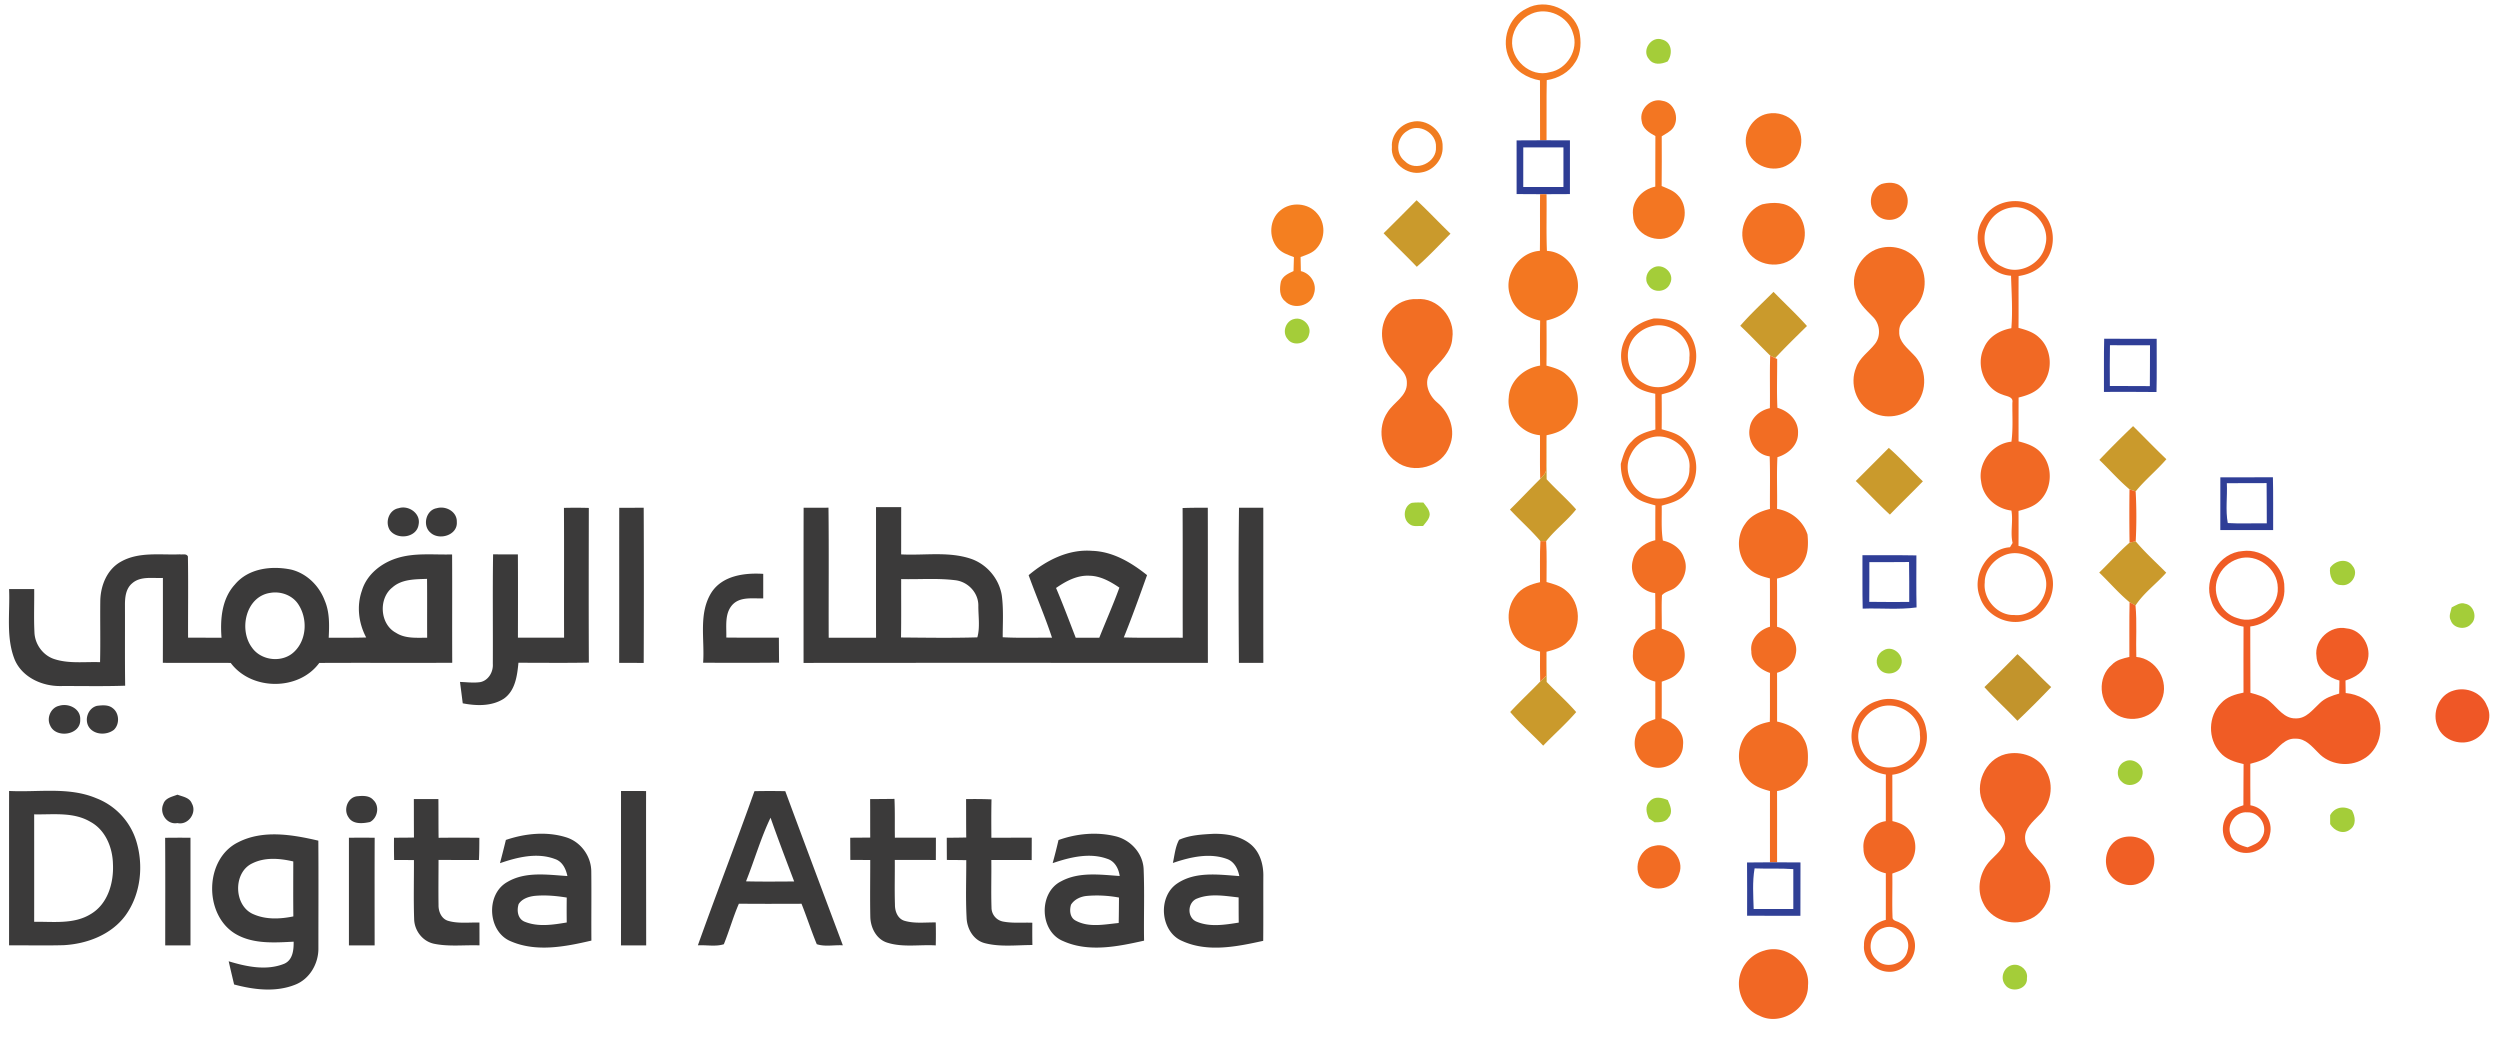 <svg width="123" height="51" fill="none" xmlns="http://www.w3.org/2000/svg"><g clip-path="url(#a)"><path d="M75.097.425c.96-.539 2.307.033 2.6 1.09.106.512.107 1.094-.193 1.545-.3.496-.839.802-1.404.883-.02.987-.001 1.974-.01 2.96h-.319c-.006-.982 0-1.964-.004-2.947-.635-.107-1.254-.477-1.516-1.088-.411-.876-.037-2.02.846-2.443Zm.248.254c-.513.22-.893.717-.944 1.275-.102.969.893 1.879 1.851 1.597.844-.146 1.435-1.106 1.14-1.917-.23-.84-1.257-1.31-2.047-.955Z" fill="#F47A21"/><path d="M81.135 2.915c-.388-.424.099-1.165.647-.968.485.128.52.719.263 1.078-.296.135-.693.195-.91-.11ZM81.335 13.17c.48-.263 1.086.278.834.778-.17.438-.84.493-1.071.084-.216-.284-.073-.713.237-.861ZM63.677 15.693c.419-.11.864.324.73.75-.085.467-.787.629-1.06.234-.28-.328-.096-.892.33-.984ZM69.35 25.787c-.356-.243-.301-.89.108-1.046.187-.026.379-.017.57-.017.13.176.302.346.314.581-.011.235-.196.398-.327.574-.22-.016-.48.061-.666-.092ZM114.641 27.936c.248-.371.844-.5 1.114-.083.323.387-.083 1.016-.563.932-.439.006-.602-.483-.551-.849ZM120.623 29.885c.206-.097.419-.268.663-.182.434.071.619.706.291.998-.266.314-.868.228-.999-.175-.117-.207 0-.433.045-.64ZM92.678 31.992c.478-.283 1.081.304.83.789-.174.438-.859.481-1.084.069-.196-.292-.056-.71.254-.858ZM104.518 37.478c.427-.246 1.011.183.886.665-.079.44-.677.637-1.001.332-.321-.253-.254-.824.115-.997ZM81.174 39.416c.24-.262.594-.172.881-.052.119.265.27.605.039.857-.145.24-.441.236-.686.237l-.283-.19c-.13-.274-.202-.618.049-.852ZM114.643 40.108c.216-.404.701-.485 1.073-.238.168.303.229.722-.097.945-.339.262-.778.061-.975-.27l-.001-.437ZM99.061 47.47c.36-.047.728.28.665.655.043.56-.787.757-1.076.324-.278-.359-.04-.924.411-.98Z" fill="#A4CD39"/><path d="M80.767 5.94c-.12-.573.45-1.135 1.027-.98.596.083.851.861.524 1.33-.14.193-.368.289-.561.416.002.815.007 1.63-.004 2.446.273.119.572.215.783.438.537.523.452 1.533-.187 1.94-.746.562-1.991.018-2.004-.938-.092-.688.444-1.28 1.095-1.41.006-.829-.003-1.658.005-2.487-.307-.165-.64-.373-.678-.754Z" fill="#F37622"/><path d="M86.97 5.593c.49-.098 1.03.076 1.348.467.512.592.367 1.63-.322 2.027-.716.476-1.819.096-2.04-.748-.251-.738.248-1.601 1.014-1.746Z" fill="#F37422"/><path d="M69.448 6c.752-.197 1.566.454 1.529 1.23.026.593-.437 1.155-1.021 1.25-.74.166-1.55-.481-1.474-1.255-.045-.576.414-1.111.966-1.225Zm-.21.442c-.52.305-.613 1.108-.121 1.486.534.56 1.592.065 1.533-.696.039-.688-.839-1.198-1.411-.79Z" fill="#F07C1F"/><path d="M74.616 6.907c.385-.003.77-.005 1.155-.005h.32l1.15.004-.001 2.643c-.384.003-.768.004-1.15.005h-.317c-.387-.001-.772-.002-1.156-.006.001-.88.002-1.76-.001-2.64Zm.329.346L74.944 9.2h1.977c.003-.65.002-1.299 0-1.947l-1.976-.001Z" fill="#2E3D95"/><path d="M92.566 9.054c.318-.092.72-.107.983.133.395.331.423 1.017.037 1.366-.324.365-.96.345-1.283-.01-.434-.419-.3-1.244.263-1.489Z" fill="#F27023"/><path d="M75.772 9.555h.317c.016.93-.019 1.86.02 2.789 1.106.053 1.834 1.34 1.402 2.337-.215.612-.817.959-1.423 1.085.006.74.007 1.482-.002 2.222.34.096.704.187.97.438.723.6.78 1.845.081 2.486-.268.303-.663.425-1.046.501v.04c-.028.538.007 1.078-.025 1.617.02.214-.162.348-.286.492-.025-.717-.005-1.433-.014-2.15-.908-.074-1.646-.947-1.535-1.854.04-.823.757-1.452 1.542-1.57a88.15 88.15 0 0 1 .002-2.217c-.649-.12-1.264-.534-1.461-1.187-.377-.994.389-2.178 1.448-2.243.015-.929-.001-1.857.01-2.786Z" fill="#F37721"/><path d="M68.073 11.476c.545-.537 1.086-1.08 1.623-1.624.573.53 1.105 1.104 1.668 1.645-.545.551-1.076 1.117-1.658 1.63-.535-.56-1.1-1.091-1.633-1.651ZM85.62 16.029c.512-.589 1.088-1.119 1.638-1.67.546.563 1.124 1.094 1.645 1.68-.527.52-1.058 1.034-1.563 1.577-.061-.032-.184-.091-.246-.121-.496-.484-.97-.991-1.474-1.466ZM103.288 22.627a49.08 49.08 0 0 1 1.66-1.662c.547.54 1.08 1.098 1.638 1.627-.476.555-1.052 1.017-1.512 1.585a7.125 7.125 0 0 1-.303-.102c-.528-.445-.985-.97-1.483-1.448ZM76.09 21.453c.005.708-.001 1.418.004 2.126.469.51.994.965 1.451 1.483-.445.563-1.032.996-1.474 1.563l-.284-.003c-.465-.55-1.01-1.023-1.497-1.551.504-.496.987-1.011 1.49-1.509.124-.144.306-.277.287-.492.03-.538-.004-1.078.023-1.617ZM92.929 22.035c.587.519 1.117 1.1 1.677 1.647-.534.553-1.09 1.083-1.623 1.637-.58-.53-1.114-1.11-1.68-1.653.543-.543 1.086-1.085 1.626-1.63ZM104.774 26.7c.098-.026.199-.047.302-.067.46.55.999 1.032 1.503 1.543-.488.553-1.109.996-1.513 1.616a8.955 8.955 0 0 1-.291-.162c-.538-.443-.991-.98-1.494-1.46.504-.484.966-1.011 1.493-1.47ZM76.066 33.265l.022-1.195c.006.494.002.989.008 1.483.476.5.999.958 1.453 1.482-.505.583-1.089 1.096-1.624 1.652-.534-.559-1.122-1.069-1.623-1.656.473-.516.99-.991 1.474-1.498.072-.068.218-.201.29-.268Z" fill="#CA9A2C"/><path d="M97.56 10.793c.537-1.037 2.065-1.186 2.874-.397.663.618.761 1.732.198 2.447-.299.438-.805.664-1.316.738-.008.85.004 1.7-.006 2.55.361.097.738.208 1.013.476.648.582.697 1.675.139 2.335-.28.358-.722.514-1.147.617-.003.718-.002 1.437-.002 2.157.427.107.876.258 1.152.623.56.66.5 1.75-.142 2.331-.277.265-.653.37-1.012.467.004.573.004 1.146-.001 1.72.66.137 1.312.517 1.548 1.183.443.959-.147 2.225-1.178 2.48-.908.295-1.985-.238-2.272-1.155-.405-1.033.35-2.365 1.484-2.44l.127-.213c-.12-.528.036-1.064-.058-1.593-.743-.086-1.397-.662-1.488-1.418-.178-.93.548-1.88 1.489-1.97.085-.636.04-1.28.046-1.919.062-.302-.295-.312-.48-.395-.913-.296-1.335-1.47-.914-2.309.228-.547.782-.86 1.344-.96.072-.858.01-1.723-.015-2.583-1.3-.061-2.078-1.698-1.382-2.772Zm1.38-.579a1.53 1.53 0 0 0-1.169.9c-.339.73-.002 1.686.743 2.01.826.44 1.924-.139 2.111-1.038.287-.984-.68-2.049-1.684-1.872Zm-.41 17.142c-.498.23-.887.745-.88 1.306-.09.813.626 1.632 1.455 1.597.998.109 1.83-1.023 1.496-1.952-.225-.853-1.275-1.351-2.07-.951Z" fill="#F16924"/><path d="M62.992 10.356c.516-.443 1.376-.378 1.812.148.416.465.404 1.218-.001 1.686-.2.255-.524.348-.814.455.004.232.007.464.014.694.483.112.807.63.645 1.112-.148.601-1.007.812-1.426.364-.287-.232-.27-.635-.202-.962.091-.276.375-.405.621-.515.008-.23.013-.457.02-.687-.292-.116-.617-.21-.818-.467-.441-.523-.388-1.39.148-1.828Z" fill="#F47F20"/><path d="M86.698 10.054c.528-.116 1.166-.127 1.579.28.658.543.702 1.644.08 2.234-.669.731-2.02.542-2.457-.35-.438-.776-.04-1.86.798-2.164Z" fill="#F37223"/><path d="M92.614 12.18c.703-.137 1.483.172 1.843.803.405.697.285 1.683-.318 2.233-.306.312-.723.627-.697 1.115-.02.483.402.79.696 1.11.662.64.72 1.803.101 2.492-.545.579-1.483.729-2.174.325-.757-.393-1.069-1.393-.747-2.167.167-.49.625-.777.93-1.17.31-.39.248-1.004-.112-1.343-.354-.36-.757-.725-.858-1.243-.278-.929.382-1.986 1.335-2.155ZM69.707 14.718c1.022-.102 1.9.922 1.747 1.914-.036.723-.63 1.184-1.065 1.684-.368.485-.103 1.133.32 1.485.614.508.933 1.385.612 2.145-.362 1.029-1.788 1.42-2.641.756-.776-.521-.924-1.672-.41-2.426.3-.484.962-.782.948-1.423.023-.6-.582-.881-.867-1.326-.484-.649-.484-1.623.052-2.24.32-.377.808-.599 1.304-.569Z" fill="#F26E23"/><path d="M81.368 15.668c.522-.008 1.075.099 1.472.463.814.682.821 2.084.012 2.771-.295.294-.71.395-1.098.502.007.57.007 1.143.001 1.715.384.11.796.207 1.094.496.776.667.816 2.008.063 2.708-.298.334-.745.436-1.156.555.013.572-.033 1.149.058 1.718.457.1.895.388 1.037.855.228.516-.004 1.145-.441 1.47-.198.148-.477.175-.641.364-.03.548-.003 1.098-.009 1.646.26.104.545.177.75.38.508.47.506 1.373-.006 1.84-.2.206-.483.292-.745.388-.003.6.004 1.2-.005 1.8.58.17 1.13.661 1.05 1.32-.004.847-1.041 1.39-1.762.973-.657-.323-.813-1.278-.349-1.822.18-.241.476-.335.747-.43.004-.616.001-1.231.002-1.846-.622-.143-1.17-.695-1.1-1.37-.016-.626.526-1.093 1.099-1.219 0-.588.006-1.178-.005-1.766-.76-.078-1.312-.892-1.096-1.624.117-.526.6-.862 1.101-.977.001-.57-.001-1.142.004-1.713-.385-.11-.803-.2-1.095-.494-.437-.385-.612-.984-.606-1.553.115-.398.226-.823.546-1.11.293-.345.737-.467 1.156-.577-.007-.586-.002-1.172-.007-1.758-.366-.078-.748-.17-1.033-.428-.65-.543-.843-1.546-.432-2.29.255-.552.826-.85 1.394-.987Zm-.035.366a1.655 1.655 0 0 0-.85.471c-.666.68-.447 1.905.382 2.349.921.567 2.294-.171 2.254-1.27.106-.94-.886-1.751-1.786-1.55Zm-.113 5.496a1.55 1.55 0 0 0-.99.842c-.412.79.078 1.817.908 2.077.903.338 2.01-.41 1.981-1.382.115-.988-.965-1.82-1.899-1.537Z" fill="#F26F23"/><path d="M103.514 19.282c.007-.873-.011-1.745.012-2.618.861.01 1.721.004 2.583.004-.003.873.012 1.746-.009 2.619-.863-.012-1.724-.005-2.586-.005Zm.296-2.297c-.013.668-.008 1.337-.005 2.007.656.003 1.311-.002 1.967.005.01-.67.003-1.34.008-2.009-.657-.005-1.314-.001-1.97-.003ZM109.241 23.485c.861-.003 1.724.004 2.586-.005.022.867.007 1.733.012 2.6-.867 0-1.733.001-2.6-.002.005-.863.004-1.729.002-2.593Zm.319.288c.033.649-.073 1.334.047 1.961.638.04 1.279.003 1.919.013-.007-.66.002-1.32-.009-1.979-.653.005-1.305.002-1.957.005ZM91.632 27.317c.886.003 1.77-.008 2.655.009 0 .852-.012 1.705.008 2.559-.879.122-1.767.027-2.651.06-.022-.877-.005-1.752-.012-2.628Zm.34.34c0 .65.003 1.302-.004 1.954.656.012 1.31.005 1.966.005-.003-.655.007-1.31-.009-1.965-.652.009-1.303.005-1.953.006Z" fill="#2F3E97"/><path d="m87.094 17.496.246.121.097.046c.003.8-.026 1.6.011 2.401.559.156 1.049.635 1.015 1.252.005.592-.483 1.02-1.013 1.177-.045.846-.002 1.696-.019 2.544.694.114 1.28.587 1.499 1.262.044.475.042.985-.236 1.395-.263.457-.78.656-1.266.773.01.79.003 1.58.004 2.372.587.139 1.056.73.918 1.345-.076.472-.481.792-.919.917.004.8.001 1.6.002 2.4.51.11 1.046.345 1.3.832.248.393.234.872.197 1.318a1.859 1.859 0 0 1-1.499 1.268c.004 1.168 0 2.337.002 3.507h-.351c0-1.17-.001-2.338.001-3.507-.41-.104-.834-.256-1.11-.594-.593-.65-.547-1.764.103-2.358.27-.265.636-.387 1-.454.013-.802 0-1.603.008-2.405-.467-.156-.928-.522-.918-1.06-.083-.587.389-1.063.918-1.214-.006-.793.002-1.586-.005-2.378-.36-.087-.735-.199-1.004-.468-.601-.552-.692-1.556-.213-2.213.27-.419.752-.623 1.22-.734-.007-.863.016-1.726-.014-2.588-.647-.074-1.102-.743-.986-1.372.058-.52.504-.895.996-.998.014-.863-.014-1.725.016-2.587Z" fill="#F26D23"/><path d="M104.771 24.074c.099.036.2.07.303.102.046.818.045 1.64.003 2.458-.104.02-.205.04-.303.067a99.998 99.998 0 0 1-.003-2.627Z" fill="#F06424"/><path d="M19.616 25.003c.489-.16 1.092.26.98.8-.085.661-1.07.78-1.42.273-.24-.392-.04-.99.44-1.073ZM21.488 25.004c.446-.132 1.005.17.987.674.052.657-.877.933-1.304.52-.394-.34-.217-1.105.317-1.194ZM27.746 24.988c.407-.01.815-.01 1.224.002-.004 2.536-.01 5.073.002 7.61-1.154.023-2.31.007-3.465.008-.06.634-.154 1.374-.72 1.768-.597.382-1.351.357-2.02.227-.044-.351-.09-.702-.135-1.052.329.011.663.057.993.01.407-.079.649-.504.622-.898.01-1.796-.014-3.594.013-5.39.406.005.813.005 1.22.005.008 1.365.004 2.73.002 4.095.756.003 1.513.001 2.271 0-.009-2.128.006-4.257-.007-6.385ZM30.466 24.984c.401-.001.803-.001 1.204-.004.011 2.546.01 5.09 0 7.636-.403-.002-.804-.003-1.207-.003.005-2.544 0-5.087.003-7.629ZM39.538 24.979c.406.004.814.004 1.223-.001.025 2.131.003 4.266.011 6.397.777 0 1.553.002 2.33 0-.005-2.142 0-4.283-.002-6.425h1.239c-.003.776 0 1.551-.003 2.326 1.133.06 2.308-.152 3.406.207.796.26 1.411.979 1.545 1.806.093.684.046 1.376.046 2.064.808.045 1.617.014 2.426.022-.342-1.04-.78-2.047-1.15-3.076.866-.732 1.959-1.29 3.122-1.198 1.021.032 1.927.574 2.704 1.195-.368 1.026-.733 2.055-1.144 3.066.966.03 1.933.007 2.9.014-.007-2.127.004-4.254-.007-6.381.414-.015.827-.016 1.24-.016.006 2.544 0 5.089.004 7.633-6.63.001-13.262-.004-19.893.003 0-2.546-.003-5.09.003-7.636Zm12.42 3.95c.344.806.651 1.629.967 2.447h1.16c.327-.823.687-1.632.989-2.465-.44-.297-.924-.574-1.469-.585-.608-.036-1.163.267-1.647.602Zm-7.62-.438c-.004.957.008 1.916-.008 2.873 1.252.011 2.506.031 3.755-.006.14-.487.045-1.056.05-1.572-.001-.635-.519-1.17-1.14-1.24-.881-.109-1.771-.032-2.656-.055ZM60.96 24.98c.397.002.795.002 1.194.002.002 2.543-.003 5.086.002 7.63-.4 0-.802 0-1.202.002-.017-2.545-.027-5.09.005-7.633ZM5.944 27.638c.885-.504 1.936-.325 2.906-.364.132.023.323-.052.395.104.023 1.331.003 2.664.008 3.996.548.002 1.098 0 1.646.003-.07-.91.01-1.914.659-2.62.667-.802 1.815-.934 2.78-.73.759.192 1.366.794 1.638 1.52.247.577.227 1.215.196 1.829.614-.002 1.23.007 1.845-.012-.374-.699-.478-1.548-.212-2.302.235-.793.945-1.354 1.711-1.596.882-.284 1.818-.162 2.727-.188.011 1.776-.003 3.553.007 5.33-2.18.013-4.362-.004-6.542.008-1.011 1.383-3.34 1.368-4.357-.001-1.114-.006-2.226 0-3.339-.004.005-1.392.003-2.784.003-4.176-.504.025-1.097-.101-1.51.262-.32.264-.36.703-.357 1.09.005 1.316-.008 2.632.01 3.949-1.056.038-2.11.012-3.165.017-.917.017-1.911-.429-2.276-1.315-.433-1.1-.217-2.307-.27-3.456.41-.001.823-.001 1.236.001.007.71-.023 1.42.012 2.128.021.575.404 1.115.948 1.306.734.25 1.52.134 2.28.162.025-1.008-.001-2.015.012-3.022.014-.746.33-1.54 1.009-1.919Zm13.367 1.26c-.7.542-.625 1.814.17 2.235.457.297 1.018.241 1.535.244-.006-.966.004-1.932-.006-2.897-.582.022-1.234.008-1.7.418Zm-6.01.271c-1.207.172-1.568 1.808-.902 2.694.458.656 1.507.762 2.08.2.625-.598.66-1.649.187-2.347-.292-.435-.86-.636-1.366-.547ZM35.005 29.148c.544-.834 1.63-.972 2.546-.914v1.206c-.518.019-1.15-.104-1.535.337-.375.44-.265 1.058-.282 1.591.863.01 1.725.004 2.587.004.003.41.004.82.009 1.23a231.5 231.5 0 0 1-3.736.003c.084-1.148-.24-2.424.411-3.457ZM2.91 34.725c.467-.145 1.069.144 1.037.683.035.765-1.21.942-1.481.279-.185-.369.037-.875.445-.962ZM4.776 34.726c.254-.03.554-.06.767.114.329.242.354.788.06 1.067-.355.276-.965.257-1.228-.135-.24-.375-.04-.94.401-1.046ZM.447 38.915c1.429.075 2.931-.215 4.291.358a3.305 3.305 0 0 1 1.953 2.062c.389 1.228.243 2.666-.529 3.72-.703.942-1.891 1.387-3.034 1.448-.894.025-1.788.002-2.682.009.002-2.532-.002-5.064.001-7.597Zm1.234 1.15c0 1.763.002 3.526 0 5.289.93-.019 1.944.135 2.78-.38.843-.494 1.142-1.541 1.096-2.464-.018-.814-.369-1.68-1.115-2.08-.838-.494-1.836-.344-2.76-.364ZM30.554 38.918l1.233.001c-.003 2.53.004 5.063.005 7.594h-1.24c.005-2.532 0-5.063.002-7.595ZM8.035 39.56c.096-.305.437-.36.695-.462.258.098.599.14.71.435.262.456-.185 1.084-.71.962-.514.096-.902-.48-.695-.935ZM37.118 38.926a36.255 36.255 0 0 1 1.518 0c.935 2.531 1.885 5.057 2.832 7.584-.424-.026-.88.079-1.283-.056-.27-.656-.488-1.33-.75-1.989-1.028.003-2.055.008-3.082-.003-.283.65-.473 1.337-.74 1.994-.404.129-.856.03-1.278.054.904-2.537 1.883-5.045 2.783-7.584Zm-.414 4.436c.79.02 1.578.01 2.369.006-.395-1.043-.794-2.084-1.162-3.137-.485 1.008-.79 2.093-1.207 3.131ZM17.61 39.173c.258-.026.575-.031.757.188.322.295.216.884-.164 1.082-.353.077-.844.127-1.059-.237-.268-.385-.026-1.012.466-1.033ZM20.36 39.315l1.209-.002c.007.634 0 1.27.01 1.906a89.31 89.31 0 0 1 2.005 0c0 .364-.003.728-.02 1.092-.663.001-1.326.001-1.988-.003 0 .737-.011 1.473 0 2.21-.01.326.143.701.489.792.495.14 1.017.065 1.524.08.002.374.002.748.002 1.122-.74-.026-1.49.071-2.22-.076-.572-.111-.98-.642-.995-1.215-.032-.968-.007-1.937-.01-2.904-.325-.005-.65-.006-.975-.005-.008-.365-.009-.73-.006-1.096.326-.001.654-.002.982-.009-.006-.63-.003-1.261-.006-1.892ZM42.811 39.315c.4-.002.798-.004 1.197-.01.029.637.01 1.274.02 1.91.673-.004 1.345-.002 2.019-.003 0 .367-.002.733-.003 1.1-.673-.004-1.346-.002-2.02-.004.007.737-.016 1.474.008 2.21-.003.32.136.687.472.786.498.145 1.025.072 1.535.08.009.376.009.754 0 1.13-.792-.049-1.614.11-2.384-.135-.537-.165-.822-.734-.835-1.265-.019-.934-.002-1.867-.004-2.801-.326-.003-.654-.004-.98-.005l-.005-1.092c.328-.003.656-.004.985-.008-.005-.632 0-1.262-.005-1.893ZM47.532 39.316c.416-.007.834-.004 1.25.013-.014.629-.01 1.258-.006 1.888.662-.003 1.324-.002 1.986-.003l-.003 1.1c-.662-.004-1.324-.003-1.986-.003.01.777-.017 1.555.009 2.332a.699.699 0 0 0 .565.697c.475.092.962.04 1.443.058-.003.365-.003.73.004 1.097-.777.001-1.576.105-2.336-.09-.567-.142-.887-.713-.902-1.269-.05-.937-.013-1.877-.016-2.816-.319-.006-.637-.009-.955-.01-.002-.364-.004-.728-.004-1.092.32-.003.639-.005.958-.013-.008-.629-.004-1.26-.008-1.89ZM11.736 41.43c1.22-.614 2.655-.366 3.926-.07.013 1.757.003 3.516.003 5.273.017.762-.423 1.537-1.149 1.816-.954.38-2.03.247-2.998-.013-.091-.38-.18-.76-.267-1.141.872.264 1.863.477 2.737.12.423-.189.463-.681.46-1.084-.973.049-2.033.126-2.899-.406-1.538-.965-1.483-3.693.187-4.494Zm.684 1.044c-.97.446-.927 2.112.064 2.512.612.266 1.308.233 1.949.101-.01-.901-.005-1.803-.003-2.704-.658-.152-1.385-.218-2.01.091ZM24.89 41.325c.943-.32 2-.43 2.962-.13.724.222 1.238.931 1.239 1.687.014 1.132-.004 2.263.006 3.395-1.284.301-2.707.578-3.963.036-1.145-.464-1.247-2.313-.18-2.915.893-.532 1.978-.36 2.962-.297-.074-.356-.246-.718-.617-.839-.877-.329-1.846-.088-2.7.207.1-.381.198-.761.29-1.144Zm.627 3.156c-.103.326-.043.743.317.875.652.258 1.378.143 2.05.03a40.454 40.454 0 0 1 0-1.226c-.521-.085-1.05-.132-1.577-.083-.297.035-.62.139-.79.404ZM52.08 41.33c.882-.316 1.864-.41 2.78-.191.755.168 1.373.837 1.407 1.623.048 1.172.001 2.345.022 3.518-1.291.29-2.724.586-3.983.021-1.164-.475-1.217-2.385-.098-2.94.882-.478 1.923-.326 2.882-.262-.051-.366-.24-.728-.614-.846-.876-.316-1.833-.075-2.685.214.104-.378.2-.756.288-1.137Zm.615 3.18c-.084.278-.056.647.237.789.646.349 1.415.18 2.108.113.009-.417.011-.835.015-1.252a5.86 5.86 0 0 0-1.568-.082c-.308.025-.622.164-.792.432ZM58.012 41.318c.528-.233 1.124-.265 1.695-.294.642-.009 1.329.102 1.837.525.454.383.625 1.002.612 1.578-.005 1.053.004 2.108-.006 3.162-1.294.285-2.726.58-3.984.008-1.091-.456-1.216-2.186-.245-2.832.898-.605 2.039-.432 3.053-.362-.068-.36-.251-.72-.62-.846-.864-.31-1.808-.085-2.648.2.084-.382.116-.791.306-1.139Zm.902 2.884c-.499.168-.531.957-.033 1.147.652.273 1.388.15 2.065.043-.005-.414-.005-.826-.005-1.238-.667-.073-1.385-.205-2.027.048ZM8.125 41.22c.416-.006.832-.007 1.247-.002v5.294c-.415.002-.829.002-1.243 0 0-1.765.008-3.529-.004-5.292ZM17.166 41.216c.422-.002.845-.002 1.268 0-.007 1.766-.003 3.532-.002 5.297h-1.265v-5.297Z" fill="#3B3A3A"/><path d="m75.787 26.621.284.004c.04.67.017 1.34.018 2.01.334.095.687.184.955.42.757.605.787 1.9.057 2.539-.27.276-.652.378-1.013.472-.008.398-.014.797-.021 1.195-.073.067-.219.2-.29.268-.013-.49-.01-.98-.007-1.47-.425-.092-.858-.257-1.143-.598-.515-.586-.539-1.531-.059-2.146.276-.394.747-.575 1.2-.67.007-.675-.018-1.35.02-2.024Z" fill="#F37323"/><path d="M108.79 29.542c-.39-1.057.407-2.353 1.542-2.429 1.039-.147 2.091.753 2.059 1.81.062.958-.751 1.795-1.678 1.9.01 1.088-.005 2.175.008 3.263.344.094.71.187.977.444.374.322.693.831 1.249.815.523.021.839-.437 1.185-.75.26-.257.612-.374.956-.471.003-.214.005-.428.012-.641-.561-.146-1.099-.569-1.129-1.187-.125-.81.685-1.553 1.481-1.379.766.066 1.265.938 1.013 1.646-.134.496-.609.774-1.067.918.002.205.006.41.01.616.614.055 1.229.372 1.507.944.435.782.142 1.889-.655 2.314-.693.41-1.656.273-2.201-.32-.309-.307-.63-.707-1.111-.692-.522-.037-.839.43-1.183.738-.286.28-.673.401-1.05.497.003.68-.005 1.361.005 2.042.653.107 1.128.78.961 1.43-.112.814-1.199 1.18-1.834.704-.544-.362-.64-1.198-.228-1.695.179-.247.479-.348.756-.441.009-.676-.003-1.352.009-2.026-.426-.096-.871-.233-1.162-.579-.607-.66-.586-1.785.054-2.416.282-.316.702-.44 1.104-.52-.001-1.082-.004-2.164.002-3.245-.709-.12-1.391-.57-1.592-1.29Zm1.342-2.052c-.46.138-.857.496-1.02.951-.301.773.157 1.74.962 1.969.954.355 2.044-.495 1.993-1.494-.01-.946-1.023-1.714-1.935-1.426Zm-.384 13.591c.106.378.491.52.833.608.258-.11.566-.198.699-.472.344-.512-.097-1.28-.711-1.25-.572-.054-1.034.584-.821 1.114Z" fill="#F05C25"/><path d="M104.775 29.629c.095.055.192.11.292.162.078.84.012 1.687.04 2.53.987.083 1.636 1.203 1.25 2.106-.324.905-1.567 1.227-2.323.666-.776-.515-.857-1.788-.134-2.382.223-.246.556-.318.865-.39.005-.898-.01-1.796.01-2.692Z" fill="#F06225"/><path d="M97.633 33.806a95.244 95.244 0 0 0 1.626-1.622c.575.517 1.09 1.095 1.66 1.619a49.376 49.376 0 0 1-1.662 1.66c-.53-.564-1.106-1.081-1.624-1.657Z" fill="#C2942C"/><path d="M120.723 33.973c.634-.195 1.38.107 1.628.738.323.593-.02 1.366-.587 1.665-.634.355-1.548.082-1.824-.606-.311-.68.04-1.592.783-1.797Z" fill="#EF5726"/><path d="M92.36 34.49c1.01-.376 2.264.316 2.405 1.405.237 1.064-.608 2.1-1.663 2.222.005.76-.002 1.521.005 2.282.303.07.62.18.823.431.434.494.403 1.338-.09 1.782-.203.197-.483.27-.738.367.014.731-.018 1.463.013 2.193.047.151.253.148.368.235.472.193.776.714.731 1.222-.04.66-.663 1.241-1.335 1.18-.656-.035-1.23-.64-1.17-1.305-.02-.621.5-1.111 1.073-1.246.001-.764.002-1.528 0-2.294-.575-.12-1.1-.58-1.098-1.204-.07-.66.446-1.273 1.097-1.359.005-.764 0-1.53.003-2.295-.724-.114-1.417-.6-1.602-1.337-.315-.914.242-2.015 1.178-2.28Zm-.054.372c-.615.278-1 1.002-.848 1.665.133.712.828 1.275 1.555 1.23.809-.031 1.554-.775 1.446-1.61.03-1.048-1.246-1.76-2.153-1.285Zm.349 10.798c-.632.192-.838 1.1-.35 1.542.458.519 1.42.24 1.544-.438.21-.678-.532-1.366-1.194-1.104ZM86.793 46.773c1.063-.348 2.278.594 2.16 1.719.02 1.16-1.37 2.013-2.398 1.476-.832-.334-1.215-1.383-.88-2.194a1.716 1.716 0 0 1 1.118-1.002Z" fill="#F16724"/><path d="M98.669 37.105c.763-.188 1.642.122 2.009.84.396.692.229 1.622-.351 2.16-.313.325-.728.661-.692 1.162.039.718.839 1.008 1.072 1.638.444.877-.032 2.067-.971 2.368-.794.311-1.799-.053-2.162-.835-.353-.689-.172-1.568.36-2.111.312-.332.765-.653.717-1.17-.06-.701-.845-.977-1.07-1.603-.47-.93.07-2.188 1.088-2.45Z" fill="#F06325"/><path d="M104.296 41.25c.549-.222 1.277-.049 1.552.51.338.583.07 1.425-.562 1.677-.56.283-1.292-.007-1.565-.556-.262-.59-.045-1.368.575-1.631Z" fill="#F05F25"/><path d="M81.416 41.61c.753-.18 1.492.67 1.194 1.392-.197.724-1.235.965-1.733.409-.608-.543-.272-1.68.539-1.8Z" fill="#F26C23"/><path opacity=".98" d="M85.954 42.434c.375-.006.752-.008 1.128-.008h.352c.383.001.765.002 1.15.006-.006.875.002 1.75-.004 2.625-.876-.002-1.75 0-2.623-.002.002-.874.005-1.748-.003-2.62Zm.327 2.29c.65-.002 1.3-.002 1.95 0 0-.655.003-1.31 0-1.963-.634-.047-1.27-.01-1.905-.036-.114.658-.064 1.334-.045 1.998Z" fill="#2C3C94"/></g><defs><clipPath id="a"><path fill="#fff" d="M0 0h122.672v50.49H0z"/></clipPath></defs></svg>
